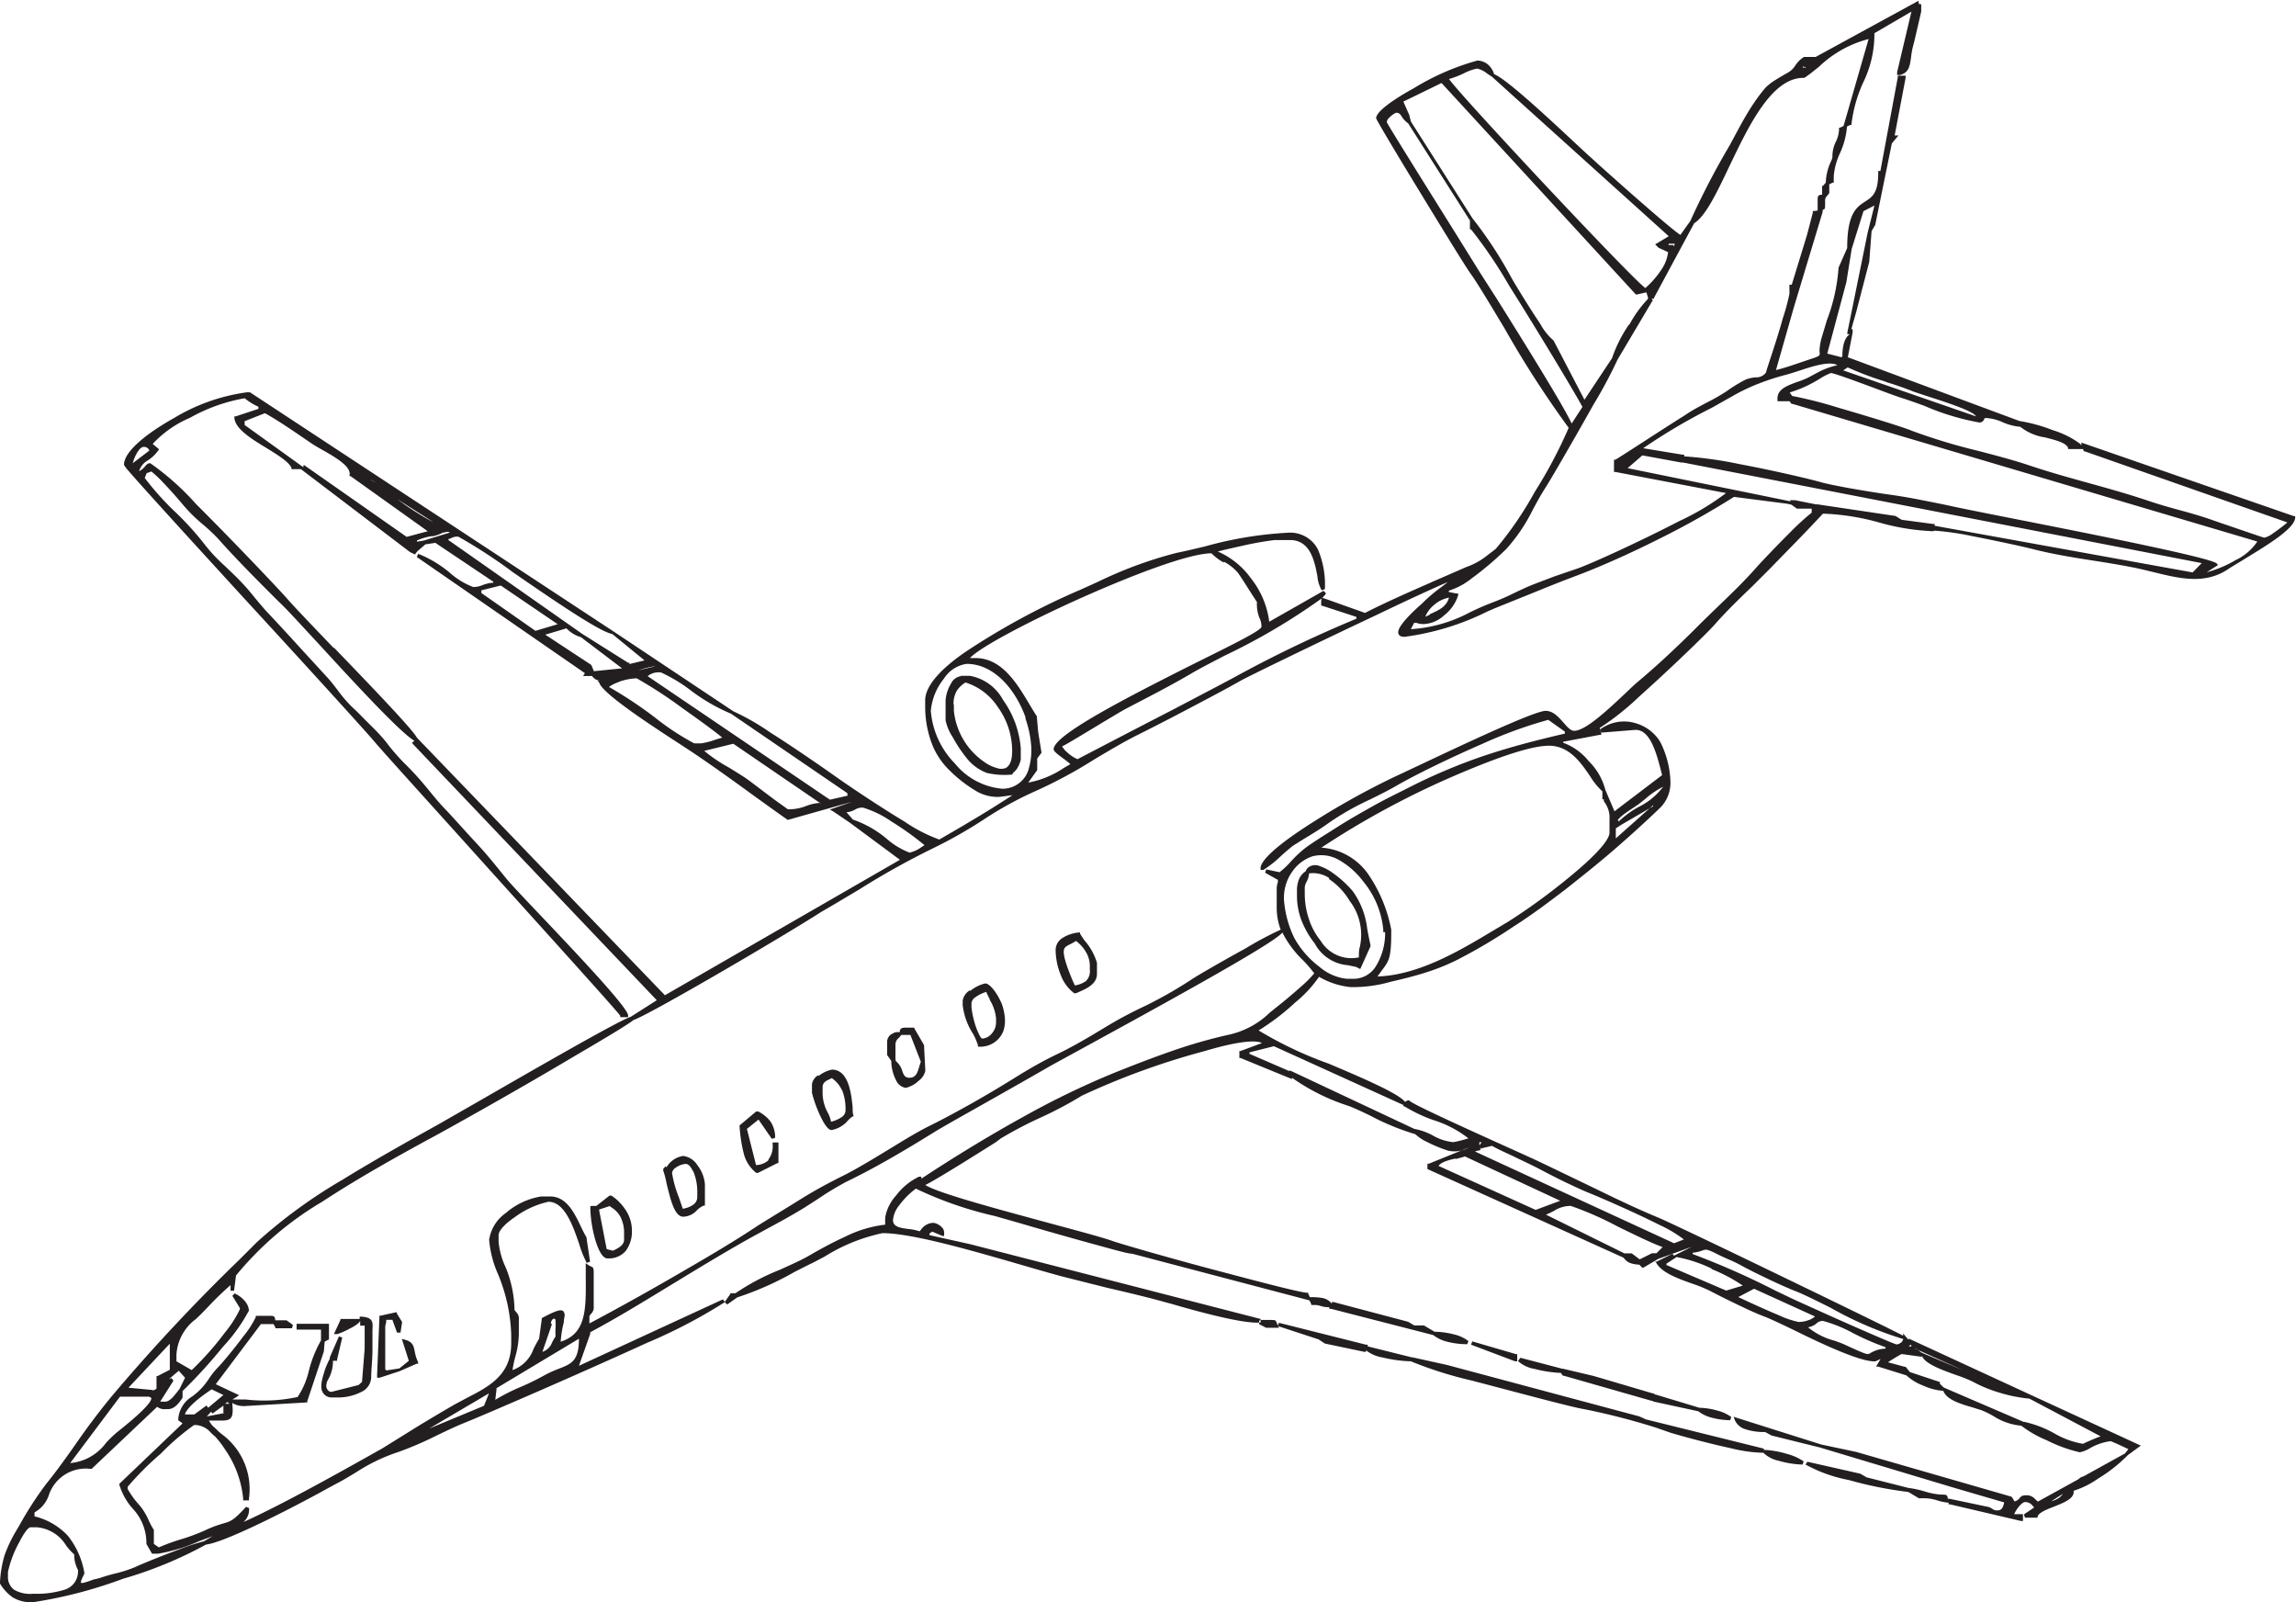 <svg xmlns="http://www.w3.org/2000/svg" viewBox="0 0 138.33 96.51"><defs><style>.cls-1{fill:#231f20;fill-rule:evenodd;}</style></defs><title>CIT-sovereign</title><g id="Layer_2" data-name="Layer 2"><g id="Layer_1-2" data-name="Layer 1"><path class="cls-1" d="M124,90.26a1.08,1.08,0,0,0,.29-.28l-.7.45a1.35,1.35,0,0,0,.4-.17ZM15,90.8a1,1,0,0,1-.33.88c.57-.25,1.34-.63,2.18-1.06,2.46-1.26,5.51-3,6.16-3.36l2.19-1.36c.74-.45,1.48-.89,2.21-1.31h0l.73-.39c1.32-.68,2.66-1.37,2.66-3.28V80.4A10.3,10.3,0,0,0,30,76.74a6.41,6.41,0,0,1-.53-2.06,2.41,2.41,0,0,1,1-1.61,4.3,4.3,0,0,1,2.14-1h.53c1,0,1.47,1,1.87,1.84.11.23.22.45.32.61l0,0L35.55,76l-.2.07a6.06,6.06,0,0,1-.45-1.12c-.38-1.11-.88-2.56-1.86-2.56a5.38,5.38,0,0,0-2,.91c-.58.39-1,.81-1,1.11v.4a4.67,4.67,0,0,0,.43,1.54A7.13,7.13,0,0,1,31,78.91l.1.13h0a.53.53,0,0,1,.16.44v.8a5.37,5.37,0,0,1-.22,1.47,6.17,6.17,0,0,0-.16.78,2.1,2.1,0,0,0,1.27-1.29c.1-.19.2-.39.33-.6l.16-1.17V79.4l0,0c.88-.47,1.22-.58,1.33-.37s0,.32,0,.61a6.53,6.53,0,0,0-.19,1.18c1.54-.49,1.53-1.94,1.51-3.91,0-.22,0-.44,0-.61v-.21l.17.12.13.07h0c.15.06.18.08.18.42h0v2a.53.53,0,0,1-.16.44h0l-.1.13v.45c1.64-.87,3.37-1.83,5.08-2.82s3.46-2,5.05-3.06c.73-.46,1.63-1,2.54-1.57s1.83-1.06,2.6-1.44,1.79-1,2.68-1.54,1.71-1.06,2.56-1.48,1.63-.85,2.46-1.31h0c.94-.53,1.88-1.09,2.73-1.62s1.68-1,2.56-1.42,1.86-1,2.75-1.54S68.13,61,69,60.59A25.84,25.84,0,0,0,71.79,59c.3-.21,1.88-1.12,3.25-1.87A20.4,20.4,0,0,1,77.16,56h0a3.7,3.7,0,0,1-.24-1.35V53.61a1.21,1.21,0,0,1,.07-.47l0-.14-.77-.43.07-.2.8.17a5,5,0,0,0,.67-.63,6.92,6.92,0,0,1,1-.92c.48-.33.87-.58,1.32-.86l.63-.4c.55-.35,1.29-.77,2-1.17s1.52-.79,2.11-1.09a33.93,33.93,0,0,1,4.52-1.92c1.48-.5,3-.91,4.94-1.36v-.12l-1-.71a27.12,27.12,0,0,0-4,1.46c-2,.87-4.08,1.89-5.11,2.49-.52.3-1.06.57-1.61.84a16.16,16.16,0,0,0-2.59,1.48c-.33.24-.7.47-1.06.69s-.66.4-1,.62h0c-.14.1-.42.34-.71.6a6.74,6.74,0,0,1-1.08.86l-.17,0,0-.17c.12-.53,1.14-1.37,2.42-2.23h0a47,47,0,0,1,5.53-3.15l1.66-.78c2.54-1.2,6.89-3.25,7.56-3.25.45,0,.77.36,1.07.7s.45.5.66.5c.7,0,2.14-1.38,3.12-2.3.3-.29.56-.53.74-.68.56-.47,1.16-1,1.75-1.55s1.28-1.21,1.84-1.78c.41-.41.82-.8,1.22-1.19.76-.73,1.52-1.46,2.24-2.27.34-.39,1.27-1.36,2.09-2.18a15.6,15.6,0,0,1,1.3-1.19v-.24h-.83l-.06,0-.33-.24-.28-.06-3.18-.41a50.21,50.21,0,0,1-4.51,2.53c-1.69.85-3.45,1.64-4.93,2.2-.91.34-1.73.67-2.54,1l-2.48,1h0l-.39.17a15.76,15.76,0,0,1-5,1.53c-.27,0-.38-.11-.38-.28,0-.45,1.13-1.46,1.43-1.72h0l.06-.06a9.34,9.34,0,0,1,1.1-.93l.4-.31c-.78.33-2.46,1.1-4.33,2-3.4,1.6-7.46,3.57-8.13,3.93-1,.57-2.08,1.13-3.12,1.68s-2.09,1.09-3.17,1.63c-.78.39-1.67.92-2.56,1.45a28.09,28.09,0,0,1-3.55,1.91,21.69,21.69,0,0,0-3.14,1.73,27.65,27.65,0,0,1-3,1.7,47,47,0,0,0-4.45,2.48l-1.58.94-.72.42C47,56.52,39,61.19,38.17,61.44c-.26.23-1.78,1.14-3.68,2.25-3.35,2-7.92,4.55-8.78,5-1.68.92-4.08,2.24-6.3,3.7a19.53,19.53,0,0,0-5.19,4.44l-.12.92h-.21v-.34a19.5,19.5,0,0,0-1.42,1.38l-.37.38h0l-.29.28a2.89,2.89,0,0,0-1.18,2.14l0,.41.92.53a18,18,0,0,0,2-2.26,6.86,6.86,0,0,0,.9-1.4l0-.08L14,78.06l.13-.15a1.66,1.66,0,0,1,.61.45,1,1,0,0,1,.26.58,10.2,10.2,0,0,1-1.58,2.2A29.87,29.87,0,0,1,11,83.79v.34l0,.06,0,0h0c-.17.26-.46.69-.87.69H10a.71.71,0,0,1-.53-.14h0l0,0L5.52,88.48l-.07,0A2.34,2.34,0,0,0,2.93,90.1a1.86,1.86,0,0,1-.85,1v.24a4.07,4.07,0,0,1,2,1.16,4.87,4.87,0,0,1,1,2.23v.07c-.19.37-.24.52-.18.55s.38-.07.72-.2h0L6,95.06c.28-.1.59-.19.91-.27a7.66,7.66,0,0,0,1.22-.39c.34-.16,1.58-.67,2.64-1.06a12.37,12.37,0,0,1,1.52-.5h0l.52-.31-.85.32a10.15,10.15,0,0,1-2.44.74h0l-.35,0H9.16l0,0L8.82,93l0-.06A3,3,0,0,0,8,90.88a3.88,3.88,0,0,1-.81-1.44l0-.06,0,0L11,85.74l-.26-.19,0,0v-.06a1.73,1.73,0,0,1,.87-1.39h0l.28-.23a4.16,4.16,0,0,0,.69-.81,4.87,4.87,0,0,1,.51-.65c.26-.26,1-1.14,1.56-1.9a5.92,5.92,0,0,0,.76-1.17l0-.08h.75c.34,0,.36,0,.42.19h0l0,.08h.62l.06,0,.39.28-.06.2h-1l0-.05-.11-.2-.76,0L13,83.38l1.23.58.17.08-.15.11L14,84.3l.8,0a9.62,9.62,0,0,0,3.13-.15,4.77,4.77,0,0,0,.69-1.63,7.36,7.36,0,0,1,.72-1.78v-.65H17.87v-.35h1.95v.64h0v.32l-.05,0-.21.12-.05.59v0l-1,3,0,.07h-.07l-3.6.21a1.47,1.47,0,0,1-.59-.06,1.37,1.37,0,0,1-.25-.12v.06c.06.78,0,1-.64,1-.19,0-.44,0-.77,0a1.56,1.56,0,0,0,.24.34,3.75,3.75,0,0,1,.33.31l.19.16A4.11,4.11,0,0,1,15,90.27v.11h-.35v-.11a6.23,6.23,0,0,0-1.07-2.93,6,6,0,0,0-.62-.81,3.81,3.81,0,0,1-.37-.35,1.3,1.3,0,0,0-.77-.34h-.13a14.7,14.7,0,0,0-2,1.72,18.26,18.26,0,0,0-2,2h0v.13a5.52,5.52,0,0,0,.73,1h0l.08.1h0a3.81,3.81,0,0,1,.45.77,4.75,4.75,0,0,0,.32.6l0,.06V93l.3.21a12,12,0,0,1,1.34-.49,12,12,0,0,0,1.43-.53,6.86,6.86,0,0,1,1.11-.42c.45-.13.62-.18,1.37-1l.19.07Zm-1.17-6.24h0l-.1-.07,0-.05-.17.12Zm-.37.55v-.44l-.58.42-.08.06-.06-.08,0-.05-.05.05-.23.25,1.05-.2Zm-.92-.31,0,0,.07-.06.85-.71-.71-.34c-.45.3-1.45,1-1.61,1.51l.57,0,.65-.48.08-.06.06.08ZM10.8,83.7v0l0,0,.35-.71-.38-.42-.6.51.16-.07.12.16-.8,1.26.32,0c.25,0,.52-.35.71-.59h0l.11-.14ZM38,61.25h0l1.57-1L24.89,44.83l-.07-.08.08-.07.06-.06c-.85-.5-3.63-3.51-5.72-5.79-.93-1-1.73-1.88-2.16-2.31l-.39-.38c-1.18-1.18-2.49-2.49-3.55-3.69a10.83,10.83,0,0,0-1-.93,9.52,9.52,0,0,1-1.07-1.06c-.23-.28-.74-.87-1.21-1.36a6.89,6.89,0,0,0-.74-.7l-.28.1-.12.29a17,17,0,0,0,1.85,2.06,17.82,17.82,0,0,1,1.71,1.88,10,10,0,0,0,1.31,1.4l.58.56a13.63,13.63,0,0,1,1,1.09c.25.31.51.62.84,1,.76.8,1.48,1.59,2.2,2.38l1.45,1.58c.27.29.48.57.69.84a7.69,7.69,0,0,0,1.09,1.22c.12.11.56.57,1,1s.81.87.9,1a12.12,12.12,0,0,0,1.14,1.29c.21.21.41.42.63.66h0c.28.31.54.62.8.94s.62.76,1,1.14c.65.7,1.24,1.37,1.83,2s1.17,1.36,1.77,2.1c.29.35,1.14,1.25,2.17,2.33,2.17,2.29,5.1,5.39,5.16,5.89v.12h-.47l0-.08C37.28,61,32.4,55.62,28.24,51c-2.7-3-5.1-5.64-5.71-6.36S18.35,40,14.89,36.24c-3.14-3.43-6.23-6.81-7.15-7.88l0,0v0A2.1,2.1,0,0,1,7.47,28h0v0h0c0-.82,1.41-1.92,3-2.81a11.47,11.47,0,0,1,4.41-1.56H15l.06,0L37,38.06h0l7.19,4.79a14.52,14.52,0,0,1,2.23,1.28c1.58,1,3.48,2.33,4,2.7s2.43,1.67,4.06,2.65a9.36,9.36,0,0,0,2.11,1.09s1.93-1.1,3.36-2L61,47.9l-.78.1a2.52,2.52,0,0,1-1.49-.4A8.22,8.22,0,0,1,57,46.19h0a4.44,4.44,0,0,1-.93-1.6,6.32,6.32,0,0,1-.33-2v-.4c0-.9,1-1.95,2.47-2.95a43.61,43.61,0,0,1,6.89-3.72h0l1-.45a25.16,25.16,0,0,1,4.8-1.77c.51-.1,1.08-.24,1.68-.38a23,23,0,0,1,5-.83h0a1.88,1.88,0,0,1,1.82,1,5.37,5.37,0,0,1,.42,2.4l-.19.07a2.12,2.12,0,0,1-.26-.86c-.17-.89-.42-2.17-1.65-2.17h-.93a19.56,19.56,0,0,0-2,.36c-.56.12-1.1.25-1.42.33a4.85,4.85,0,0,1,2,1.62,5.27,5.27,0,0,1,1.1,2.61l3.27-1.86.15.15a1.42,1.42,0,0,1-.24.29l.09,0,2.5.89c1.19-.61,2.55-1.21,3.85-1.78l.2-.09.78-.34h0l1.26-.55h0a4.18,4.18,0,0,0,1.23-.67l.56-.43a21,21,0,0,0,2.34-3.42,28,28,0,0,0,2.05-3.87,61.34,61.34,0,0,1-3.87-6c-.9-1.5-1.69-2.81-2-3.23s-1.75-2.77-3.14-5.05-2.59-4.29-2.59-4.37c0-.39,1-1.11,2.26-1.8A14.89,14.89,0,0,1,89,3.65h0a1,1,0,0,1,.65.24,1.27,1.27,0,0,1,.37.58c.74.28,3.33,2.7,4.8,4.07l.86.8.17.15c1,.92,4.79,4.29,5.39,4.66l.6-.84a47.8,47.8,0,0,1,2.36-4.54l.54-1c.21-.39.55-1,.88-1.49a9.88,9.88,0,0,1,.75-1,3.21,3.21,0,0,1,.61-.47c.25-.16.52-.31.69-.41a1.24,1.24,0,0,0,.49-.45h0a1.67,1.67,0,0,1,.53-.52l.06,0h.64l6.1-3.33.1-.05,0,.1a.08.08,0,0,1,0,.1h0c.08,0,.12-.06.16.06h0a.21.21,0,0,1,0,.08s0,.09,0,.21V.69s-.16.71-.3,1.3c-.08.36-.16.68-.19.78a4.83,4.83,0,0,0-.12.66c-.07.54-.13.95-.67,1.09l-.17,0,0-.18.86-3.64L112.93,2a6.65,6.65,0,0,1-.69,3,8.43,8.43,0,0,0-.69,2.45v.07l-.06,0-.21.1a4.81,4.81,0,0,1-.43,1.62h0a4,4,0,0,0-.37,1.38h0V11l-.06,0-.21.1v.47l0,.06a1.66,1.66,0,0,1-.14.18.36.36,0,0,0-.11.3v.13h0c0,.34,0,.36-.18.42h0l-.08,0h0l.11,0,0,.11-1.73,5.73L107,22.29c.36-.08,1-.29,1.43-.44l.41-.14h0c.52-.17.72-.23.78-.32h0a.47.47,0,0,0,0-.23,3.44,3.44,0,0,1,.14-.85c.09-.3.19-.62.3-1a11,11,0,0,0,.71-3.19v0l.52-1.18c0-2.1.57-2.47,1.1-2.81h0c.4-.26.77-.5.77-1.7v-.13l.13,0h0l1.05-5.65,0-.09h.47l0,.13-.66,3.47.07,0,.16,0-.11.13-.29.35-1,4.91v0l-.22.37-.14,1.85v0l-.78,3h0l-.3,1.06.08,0,0,.19-.29,1.5,10.34,3.84h0a9.54,9.54,0,0,1,2,.55,5.43,5.43,0,0,1,1.65.82l.08.1v0l0-.17.17.06,12.63,4.37.08,0v.08c0,.71-2,1.85-3.19,2.59-.33.2-.62.37-.8.49-1.44,1-3,.59-4.6.2-.38-.09-.77-.19-1.18-.27-.82-.16-1.61-.29-2.39-.41-1.21-.19-2.4-.38-3.59-.68-.61-.16-2.29-.52-3.73-.8a17,17,0,0,0-2.19-.32h-.11V32h0a13.74,13.74,0,0,1-3.26-.52,14.28,14.28,0,0,0-3.41-.54s-.78.84-1.6,1.68l-1.62,1.66-1,1c-.8.77-1.63,1.57-2.31,2.35-.44.5-2.67,2.66-4.51,4.3a16.36,16.36,0,0,1-2.41,1.92l.09.3,0,.12-.12,0-2.17.41v.06a3.56,3.56,0,0,1,1.54,1.11,3.74,3.74,0,0,1,1,1.73h0v0l.55,1.29,2.87-2.18-.07-.27c-.26-1-.65-2.54-1.59-2.45h0l-2,.16-.07-.2a2.62,2.62,0,0,1,.45-.26,2.42,2.42,0,0,1,1.74-.09,2.58,2.58,0,0,1,1.3.92,1.94,1.94,0,0,1,.2.34,5.64,5.64,0,0,1,.54,2.23,2.12,2.12,0,0,1-.59,1.56c-.85.82-1.85,1.73-2.87,2.61s-2,1.65-2.87,2.34h0c-1,.76-2,1.52-3.12,2.23a33.34,33.34,0,0,1-3.38,2,12.8,12.8,0,0,1-1.91.77c-.65.21-1.34.38-2.12.56a8.21,8.21,0,0,1-2.41.32,4.73,4.73,0,0,1-1.9-.62,7.45,7.45,0,0,1-1.44,1.55,14,14,0,0,1-2.2,1.68,23.23,23.23,0,0,0,4.22,2c2.08.88,4.19,1.79,4.6,2.3l.17-.09.07,0,.06.05c.32.28,4.76,2.27,6.73,3.16l.79.36h0c1,.47,2.08,1,3.11,1.49,1.42.69,2.84,1.39,4.32,2,.57.24,3.66,1.71,6.86,3.26,3.65,1.76,7.47,3.62,7.9,3.86l0-.14.13.16.2.23v-.08l.18.08L122.3,84h0l6.51,3,.17.08-.15.11-.63.46a9.14,9.14,0,0,1-1.8,1.42,5.38,5.38,0,0,1-1.47.73c.07.46-.55.7-1.17.95-.46.18-.92.36-1,.6l0,.07H122l-.06-.2.61-.41a1.08,1.08,0,0,0-.2-.22h0a.55.55,0,0,0-.35-.11c-.09,0-.22.11-.34.24a2.11,2.11,0,0,0-.31.49l.41,0h.12l0,.12,0,.18,0,.11-.11,0-4.27-1-.1,0,0-.1h0a3.29,3.29,0,0,1-.68-.14,2.63,2.63,0,0,0-.78-.13h-.27l-.06,0-.64-.38a23.54,23.54,0,0,1-3.59-.72,8.84,8.84,0,0,1-2.6-.93l.11-.17,3.19.72h0l.38.22,2.53.64a5.77,5.77,0,0,1,.94.2,4.42,4.42,0,0,0,1,.2h0c.34,0,.36,0,.42.18h0l0,.07v0l.1,0,2.38.5h0a1.16,1.16,0,0,1,.22.12h0a.43.43,0,0,0,.29.08c.3,0,.35-.23.41-.48l-2.95-.86h0l-8.16-2.45-2.91-.72h0l-.38-.21a3.61,3.61,0,0,1-1.2-.17,1,1,0,0,1-.63-.55l-.07-.2.21.07,5.06,1.6,2.12.45h0l9.33,2.69.06.05.14.24a.53.53,0,0,0,.3-.19c.08-.1.14-.18.43-.18a.67.67,0,0,1,.52.24h0l.16.14,2.43-1.34.11-.09a.79.79,0,0,1,.21-.09l2.5-1.38.2-.26-.66-.31-.4-.17h0a3.31,3.31,0,0,0-1.26.43,1.87,1.87,0,0,1-.61.24,8.78,8.78,0,0,1-2-.73,6.58,6.58,0,0,1-1.52-.87,3.72,3.72,0,0,1-1.68-.58,5.65,5.65,0,0,0-.71-.35l-.54-.17c-.69-.2-1.58-.46-1.77-1l0,0a3.54,3.54,0,0,1-1.22-.32,3.09,3.09,0,0,1-1-.61l-1.7-.53-.13,0,.07-.12.2-.34L113,82h0c-.83.07-3.14-1-4.92-1.88-.77-.37-1.44-.69-1.84-.84s-.88-.37-1.38-.61c-.65-.31-1.34-.65-1.89-.94a9.43,9.43,0,0,0-1.05-.42c-.87-.31-1.83-.66-2.15-1.27L99.7,76l.1,0,.91-.45.09,0,.05.09,0,0v0l1.06-.53-2,.72,0,0h0l-.9.53-.07,0-.06-.06-.11-.12a2,2,0,0,1-.56-.1h0a.88.88,0,0,1-.39-.32L86,70.42l0,0v-.05l0-.18,0-.09.08,0,2.69-1.09-.29.12a1.73,1.73,0,0,1-1.24.18,8.65,8.65,0,0,1-1.26-.52,2.75,2.75,0,0,1-.71-.47,14.7,14.7,0,0,1-2.7-1.11c-.47-.23-.89-.42-1.13-.52l-.21-.08h0a12.48,12.48,0,0,1-3.39-1.69V65l-.17-.07-2.93-1.2-.07,0v-.42l.07,0,1.29-.48c-.47-.24-1.83,0-3.44.48A44.82,44.82,0,0,0,65.18,66a23.2,23.2,0,0,1-2.51,1.33h0a24.34,24.34,0,0,0-2.38,1.25L60,68.8c-.94.59-3.5,2.21-4.25,2.58.72.48,4.46,1.48,7.48,2.3,1.71.46,3.2.86,3.79,1.07s4.11,1.22,7.12,2c2.29.61,4.3,1.12,4.61,1.12h.07l0,.06.1.21a3.53,3.53,0,0,1,.77.05h0a.94.94,0,0,1,.55.34l0-.1.1,0,4.5,1.19h0l.37.22.52,0,.06,0,.64.38a4.84,4.84,0,0,1,1.17.16,2.25,2.25,0,0,1,.87.4l-.07.19a4.83,4.83,0,0,1-1.21-.15,2.2,2.2,0,0,1-.84-.4l-6.15-1.58-.11,0,0-.1h0a1.62,1.62,0,0,1-.55-.08h0a1,1,0,0,0-.37-.05H79l0-.06-.11-.22L68.21,75.52c-.27,0-1.22-.28-2.33-.58-1.72-.47-3.83-1.08-4.43-1.26l-1.51-.43a22.56,22.56,0,0,1-4.76-1.65,4.73,4.73,0,0,0-1,1,1.65,1.65,0,0,0-.38.9c0,.41.47.47.93.53a3,3,0,0,1,.67.14l.09-.1a.93.93,0,0,1,.73-.41.62.62,0,0,1,.23.06h0a1,1,0,0,1,.28.19.45.45,0,0,1,.15.31.33.33,0,0,1,0,.13l0,.1-.1,0-.61-.26-.17.11v.1l2.47.55h0l17.48,4.5v.21c-1,.12-4-.72-5.37-1.12l-.41-.11c-1.11-.31-2.31-.59-3.51-.87h0L64.43,77c-.74-.18-1.76-.48-2.9-.81-2.9-.84-6.58-1.91-8.36-1.91a10.75,10.75,0,0,0-3.5,1.42c-.37.19-.69.37-.94.48l-.85.43a18.63,18.63,0,0,1-3.46,1.54h0l-.61.43-.15-.15.34-.48,0-.05h.06l.25,0A13.82,13.82,0,0,1,47,76.48c.66-.3,1.29-.58,1.72-.83s1.32-.76,2.19-1.15a7.22,7.22,0,0,1,2.42-.73v-.43A2.65,2.65,0,0,1,54,72h0a3.67,3.67,0,0,1,1.37-1.12l.14,0V71c1.75-1.16,3.92-2.5,6.13-3.72a50.41,50.41,0,0,1,5.5-2.66c1-.4,2.17-.86,3.35-1.27a31.08,31.08,0,0,1,3.44-1A5.12,5.12,0,0,0,76.5,61l.37-.3c.35-.27,1-.81,1.56-1.31a6.61,6.61,0,0,0,.75-.76,7.58,7.58,0,0,0-.69-.8,6.16,6.16,0,0,1-1.23-1.66c-.47.67-8,4.77-13.91,8C60,66.1,57.12,67.68,56.28,68.2s-1.81,1.11-2.78,1.66-1.73.95-2.52,1.33a19.12,19.12,0,0,0-1.73,1.05h0l-.81.52c-.38.23-.84.5-1.31.76l-1.34.73c-1.68.91-3.32,1.91-5,2.93s-3.45,2.12-5.23,3.07l0,.1-.68,1.92,8.67-4,.13.16A31.4,31.4,0,0,1,39,80.88C34.8,82.8,29.2,85.22,28,85.7c-.52.21-1.09.48-1.67.76a21.15,21.15,0,0,1-2.32,1,10.78,10.78,0,0,0-2.56,1.23c-.37.22-.75.46-1.22.7l-.48.26c-1.8,1-6.12,3.25-7.34,3.39a24.48,24.48,0,0,1-5,2.06A27.25,27.25,0,0,1,2,96.51a2.12,2.12,0,0,1-1.25-.3h0A2.78,2.78,0,0,1,0,95.39l0-.07a6.73,6.73,0,0,1,.28-1.65A8.16,8.16,0,0,1,1,92.17H1l.17-.29a20.94,20.94,0,0,1,1.61-2.49c.67-.83,1.29-1.7,1.91-2.59S6,85,6.67,84.18a110.82,110.82,0,0,1,7.74-8.29l1.06-1.06a30.66,30.66,0,0,1,5.17-3.77c2.06-1.27,4.23-2.47,5.77-3.33l2.34-1.34C32,64.52,37.3,61.46,38,61.25Zm69.83-31.12.27,0,.05,0h0l1.25.25h.1l4.7.7,0,0,.37.23,1.88.25h.11l0,.11h0l15.54,2.81.55-.56L101.4,27.86l-.11,0v0h0l-2.34-.43-.89.77,9.82,2ZM77.6,64.5l.06,0h0l.1,0L85.21,68h0a3.71,3.71,0,0,1,1.12.4h0a3.06,3.06,0,0,0,1.23.4,6.54,6.54,0,0,0,.71-.17h0l.2-.06a6.63,6.63,0,0,0-2.14-1.11,9.2,9.2,0,0,1-1.72-.82l-.06,0,0-.08-7.8-3.54-1.47.37v.09l2.31,1Zm11.65,4.3h-.12V69l.11-.17Zm0,.41-.06-.09v.17l-.08,0-.25.07,12,5.53.59-.23a7.59,7.59,0,0,0-1.48-.88c-1.5-.76-3.59-1.66-4.18-1.9-.43-.17-.89-.39-1.36-.61s-1.13-.56-1.62-.82-1-.49-1.49-.73-1-.45-1.43-.7l-.62.15Zm13.88,7.21a8.32,8.32,0,0,0-2.12-.7v0l-.09.06-.52.34v.08L104,77.74l1-.3a9.94,9.94,0,0,0-1.89-1Zm13.74,6.93.24.23.16.07,4.65,2h.05a6.59,6.59,0,0,1,1.78.68,5.1,5.1,0,0,0,1.75.64l.14-.07c.23-.1.63-.28.92-.38l-4.29-2.27a9.11,9.11,0,0,1-1.77-.35,8.34,8.34,0,0,1-1.64-.67,8,8,0,0,0-1-.4c-.89-.32-1.94-.7-2.07-1.18h0l0,.08-1.16-.16-.08,0h0c-.19.11-.58.33-.8.49l1,.27.06,0,.26.32,1.81.6,0,0Zm-1.78-2.24h0l.12,0h0l-.06,0V81h0l-.16.08Zm.31.11a2.47,2.47,0,0,1,.34.24v0l.2.09,2.35,1-2.88-1.3Zm-.86-.34a.64.64,0,0,0,.13-.22,21.81,21.81,0,0,1-4.37-1.88c-.88-.44-1.67-.83-2.11-1s-1.08-.46-1.71-.76-1.13-.55-1.48-.74a8.39,8.39,0,0,0-.86-.42c-.2-.09-.41-.18-.67-.31h0c-.63-.32-.69-.3-.89-.23h0a2.23,2.23,0,0,1-.6.14v.08a47.55,47.55,0,0,1,5,2.21l1.11.53c.44.2,2.79,1.27,4.48,2,.92.4,1.63.7,1.69.7a.34.34,0,0,0,.25-.1ZM101.36,27.39l.11,0,0,.1h0a24,24,0,0,1,3.35.47c1.92.36,4,.84,4.87,1.08.34.1,1,.23,1.7.36.91.16,1.9.32,2.35.38s1.09.16,1.76.29,1.59.31,2.08.42,2,.41,3.87.78c4.72.93,11.87,2.35,12.11,2.68l.07.09-.1.06-.58.37a6.91,6.91,0,0,0,1.74-.73A3.24,3.24,0,0,0,136,32.62l-28-8.29-.06,0-.12-.16h-.73V24c0-.57.61-.78,1.21-1a5.82,5.82,0,0,0,.63-.25l.54-.29A4.48,4.48,0,0,1,110.7,22c-.45-.27-1.49.06-2.33.34-.28.09-.53.17-.75.23h0a14.57,14.57,0,0,0-1.72.56,11.36,11.36,0,0,0-1.5.72l-1.26.71A34.88,34.88,0,0,0,99,27l2.32.38Zm24.15-.24v-.1h-.91l0-.07c-.12-.31-.75-.47-1.38-.63a3.15,3.15,0,0,1-1.5-.64,3.38,3.38,0,0,1-1.07-.28,2.79,2.79,0,0,0-1-.25c-.06,0-.08,0-.11.08a.3.3,0,0,1-.29.19,14.8,14.8,0,0,1-3.3-1c-.52-.19-1-.36-1.32-.46s-.92-.32-1.66-.6c-1.16-.43-2.49-.92-2.66-.92a3.61,3.61,0,0,0-.65.33,7.59,7.59,0,0,1-1.83.84l.14.21a26.1,26.1,0,0,1,2.79.71c1.83.53,4,1.2,4.43,1.39a35.24,35.24,0,0,0,4,1.21c1.07.28,2.14.56,3.09.88,1.19.4,2.38.73,3.57,1.06s2.41.67,3.62,1.08c.6.2,1.19.37,1.78.53s1.2.33,1.82.54h0l.72.25h0c1,.34,2.59.89,2.63.89a1.41,1.41,0,0,0,.52-.26h0c.31-.21.66-.48.87-.66l-12.2-4.28-.06,0v-.06ZM111,21.46c0-.53.09-1.09.45-1.33h-.05l-.1,0,0-.1,1.22-6h0l.41-1.65-.66.34L111.56,15l-.32,2h0l-1.15,4.3.86.22v0Zm-1.49-8.78h0v-.53h0c0-.34,0-.36.18-.42h0l.09,0v-.54l.06,0L110,11h0a3.25,3.25,0,0,1,.3-1.25h0a1,1,0,0,0,.1-.28,2,2,0,0,1,.21-.94,1.77,1.77,0,0,0,.19-.79V7.69l.06,0,.21-.1h0l1.51-5.24a6.79,6.79,0,0,0-3,1.68c-.31.25-.6.48-.87.66l-.06,0c-1.9,0-3.27,2.84-4.45,5.31-.74,1.55-1.42,3-2.13,3.45l-2.42,4.49,0,.05h-.15l.08.09-2.13,3.59A27.83,27.83,0,0,1,96,24.38c-1.12,2-2.55,4.47-2.89,5s-.5.85-.74,1.28a10.36,10.36,0,0,1-1.61,2.4,18.89,18.89,0,0,1-2.12,1.8,4.14,4.14,0,0,1-1.35.72v.08l.45.09.11,0,0,.11A2.45,2.45,0,0,1,87,37.07a1.92,1.92,0,0,1-1.19.52,1.21,1.21,0,0,1-.47-.07l-.14,0L85,37.9a8.7,8.7,0,0,0,3.53-1A16.21,16.21,0,0,1,90,36.26a12.92,12.92,0,0,0,1.25-.55c.38-.18.78-.37,1.14-.51l1.26-.48L95,34.26c.8-.27,3.82-1.65,6.17-2.87a15.13,15.13,0,0,0,2.82-1.69l-6.66-1.27-.09,0v-.74l.08,0c.05,0,3.1-2,4.15-2.65l.29-.19c.35-.22.71-.41,1.07-.6a12.16,12.16,0,0,0,1.22-.7h0l0,0h0a8.8,8.8,0,0,1,1.13-.69h0a2.18,2.18,0,0,1,.61-.13.72.72,0,0,0,.61-.29c0-.11.63-1.87,1-3.23a12.89,12.89,0,0,0,.41-1.51v-.55l.14,0h0l.92-3,.35-1.34,0-.1.1,0ZM98.18,19.53A7.27,7.27,0,0,1,99.29,18h0l0-.08-.1-.31-.57.13h-.06l0,0L86.85,5l-2.3,1.12.37.84V7l.09.33,3.71,5.83a24.74,24.74,0,0,1,2.33,3.55l.1.18h0c.2.34,1,1.66,1.65,2.62a3.5,3.5,0,0,0,.8,1h0l0,0,1.86,3.57h0l1.66-2.5a8.4,8.4,0,0,1,1-2Zm-9.64-6.28-3.7-5.82A1.36,1.36,0,0,1,84.44,7c-.08-.12-.14-.21-.33-.21a1.33,1.33,0,0,0-.4.29.44.44,0,0,0-.16.27c0,.08,2.57,4.18,4.25,6.87l1.38,2.22,1,1.56c1.49,2.38,4,6.4,4.51,7.51l.65-1c-.45-.84-2.65-4.5-4.42-7.31a28,28,0,0,0-2.29-3.38l-.07,0v-.58Zm1.39-8.6h0v0l-.32-.21A1.54,1.54,0,0,0,89,4.13a3,3,0,0,0-.81.29,5.7,5.7,0,0,1-.89.34c.45.62,3.13,3.54,5.83,6.42s5.57,5.87,6,6.17a5.43,5.43,0,0,0,1-1.16,2.34,2.34,0,0,0,.37-1l-.58-.27,0,0-.1-.1-.1-.1.12-.07.7-.42L89.93,4.66ZM79.61,36.15v-.09a37.83,37.83,0,0,1-5.82,3.43c-.81.42-1.5.78-1.88,1-1.1.65-2.28,1.27-3.46,1.88l-.61.32c-.32.17-1.26.74-2.14,1.27s-1.44.87-1.71,1a1.41,1.41,0,0,0,.32.37,2,2,0,0,0,.61.4s3.33-1.74,5.78-3l2.57-1.35,1-.53a74.92,74.92,0,0,1,7.45-3.58v-.11l-2.05-.67-.07,0v-.32ZM20.11,39c2.14,2.22,4.7,4.88,5,5.42l0,0,.07.08L40.06,59.95l14.16-8.16-3-2.22-1-.68L50,48.76l.21-.07,1.15-.4-3.9,1.1h0l0,0c-.75-.53-1.49-1.06-2.22-1.59-1.17-.85-2.34-1.69-3.53-2.49l-.61-.4c-1.54-1-4.86-3.14-5-3.8L36,41l.11,0,.12,0a.63.63,0,0,1-.56-.28h-.54l.11-.17,0,0-10.13-7,.09-.19a7,7,0,0,1,1.9,1.14,4.56,4.56,0,0,0,1.41.86,1.41,1.41,0,0,0,.55-.11,2.11,2.11,0,0,1,.66-.15v-.06L26.23,32.7l-.6.09-.49.42h0L25,33.4l-.14-.07-.15-.07,0,0-6.58-5h-.57l0-.07c-.13-.35-.8-.77-1.5-1.2-.92-.56-1.9-1.16-1.94-1.83v-.08l.08,0,1.37-.45V24.5a3.43,3.43,0,0,1-.7-.41h0l-.13-.1a10.32,10.32,0,0,0-3.3,1.18A6.5,6.5,0,0,0,9.2,26.74l.31.26.07.06-.05.08a2.27,2.27,0,0,1-.62.59,1.12,1.12,0,0,0-.53.65,1,1,0,0,0,.36-.29h0c.1-.11.17-.19.31-.19a15.92,15.92,0,0,1,2.76,2.46c2.2,2.19,5,5.14,5.48,5.69s1.51,1.62,2.83,3Zm-1.81-11h0l6.2,4.34L25.77,32l-4.65-3.32-.06,0v-.07c.11-.52-.91-1.1-1.69-1.54-.25-.14-.47-.27-.63-.38h0l-.22-.15c-.79-.54-1.82-1.25-2.56-1.65l-1.22.48,0,.23,3.53,2.54ZM39.46,40.13a5.51,5.51,0,0,0-1,.25l1-.24ZM2.24,92h-.4c-.15,0-.42.39-.67.88a6.6,6.6,0,0,0-.69,1.81h0v.27a.94.94,0,0,0,.37.8A1.89,1.89,0,0,0,2,96a5.57,5.57,0,0,0,1.85-.23,1.14,1.14,0,0,0,.85-1.13l0-.07a1.94,1.94,0,0,1-.23-.94,3.24,3.24,0,0,1-.49-.54A2.29,2.29,0,0,0,2.24,92Zm6.87-7.79h0s-.06-.08-.2-.08H7.23l-3,4a3,3,0,0,0,2.16-1.22,8.06,8.06,0,0,1,.64-.62h0l.09-.07h0c.42-.34,2-1.59,2-2Zm.09-.46s.12,0,.23-.11v-.18l0-.51v-.06l.06,0,.74-.38V80.94L7.74,83.59l1.45.14ZM9,27.14a.34.34,0,0,0-.35-.22c-.13,0-.27.15-.39.35A2.46,2.46,0,0,0,8,27.9l1-.76Zm13.29,1.74a2.13,2.13,0,0,0,.36.18l-.36-.18Zm3.83,2.58-2.18-1.39c.36.27.77.56,1.18.81a10.59,10.59,0,0,0,1,.58Zm-1,1.17.42-.07,1.56-.48c-.13-.1-.24,0-.41,0a2.29,2.29,0,0,1-.6.22l-.1,0a3.17,3.17,0,0,0-.87.26ZM32.26,38l1.34-.4-3.43-2.33L29,35.56l0,.16L32.26,38Zm3.39,2.11.13.32,1.7-.17L35,38.38a1.94,1.94,0,0,1-.78-.44l-.1-.09-.46.14-.81.24h0l2.77,1.82,0,0ZM27,32.52l8.09,5.67h0l2.75,1.73.08,0,0,.08.91-.22-1.94-1.59c-.75-.12-3.64-2.1-6-3.73a31.09,31.09,0,0,0-3.27-2.13h0a.68.68,0,0,0-.36.05,1.09,1.09,0,0,1-.21.08Zm8.09,5.67h0ZM19.52,82.68a5.42,5.42,0,0,1,.35-.84v-.08h0l.55-1.26.2.07-.31,1.32,0,.08h-.25a2.18,2.18,0,0,1-.28,1.11.78.78,0,0,0-.12.38.38.38,0,0,0,.24.38h0l.07,0,1.63-.41.21-.19.16-2V79.85h-.27v-.28l-.07.1a2.31,2.31,0,0,1-.56.36,4.59,4.59,0,0,1-.74.33l-.21,0,.09-.2.3-.65,0-.06h1.16v-.14h.12c.69.06.68.31.65.82,0,.1,0,.22,0,.35s0,.5,0,.91-.07,1.11-.08,1.63a1,1,0,0,1-.58.82,3.13,3.13,0,0,1-1.41.34H20a.64.64,0,0,1-.46-.18h0a.64.64,0,0,1-.18-.46v-.13a3.23,3.23,0,0,1,.19-.79Zm3.76-.13.78-.12.57-.46-.36-1.13-.06-.19.19.05c.47.13.52.37.59.72a2.4,2.4,0,0,0,.2.63l0,.1-.1,0-1,.44h0l-1.22.4-.15,0v-.16l.14-3.5v-.08l.08,0,.9-.2.07,0,0,.07.31.5v.07l-.09.58-.21,0-.28-.77h-.37l0,.15a1,1,0,0,0-.06.41h0v2.42Zm6.18,1.38-3.6,2.12,3.3-1.37.3-.75Zm3.78-4.19v.06l-.56,1.63a.93.93,0,0,0,.58-.56,3.93,3.93,0,0,1,.21-.37,4.53,4.53,0,0,1,0-.49,3.24,3.24,0,0,0,0-.38h0c0-.12,0-.2-.1-.2h0a.2.2,0,0,0-.12.1.4.4,0,0,0-.06.2Zm-3.32,3.9-.08.68a12,12,0,0,1,1.56-.79,14.28,14.28,0,0,0,1.35-.66h0a6.92,6.92,0,0,1,.94-.43c.74-.29,1.19-.47,1.19-1.8l-5,3Zm6.84-11-.67.22.46,2.38.34.09.06,0h0c.27-.13.65-.32.65-.65v-.4h0a2.07,2.07,0,0,0-.23-1,1.52,1.52,0,0,0-.6-.59Zm-1.06,0h.23l.79-.62.06,0,.06,0a3,3,0,0,1,.9.94,2.2,2.2,0,0,1,.33,1.13,1.94,1.94,0,0,1-.37,1.26,1.32,1.32,0,0,1-1.08.45h-.07c-.31-.07-.56-.64-.73-1.28a7.72,7.72,0,0,1-.25-1.62h0a.84.84,0,0,1,0-.16l0-.09Zm1.59-31.56a2.2,2.2,0,0,0-.6.3,25.42,25.42,0,0,1,2.77,1.84,15.34,15.34,0,0,0,2.37,1.56h.4a4.37,4.37,0,0,0,.86-.22l.42-.13c-.29-.26-1.3-1-2.35-1.74a27.53,27.53,0,0,0-2.8-1.83,3.5,3.5,0,0,0-1.07.21Zm12.13,7.3v0l-5.24-3.58-1.75.43a9.27,9.27,0,0,0,1.48,1c.37.23.73.45,1,.63s1.18.89,1.89,1.41l.67.48h0a2.86,2.86,0,0,0,1.1-.2,2.74,2.74,0,0,1,.9-.19Zm1.62-.61-7-4.78a11.3,11.3,0,0,1-2.54-1.49,9.31,9.31,0,0,0-1.69-1h-.13a1,1,0,0,0-.66.23L50,48.17l1.06-.24v-.1ZM51,48.93l.39.44a6.37,6.37,0,0,1,2.05,1.17,4.57,4.57,0,0,0,1.36.82,2,2,0,0,0,.74-.35h0l.16-.1a17.48,17.48,0,0,0-2-1.43A6.06,6.06,0,0,0,52,48.65a.8.8,0,0,0-.47.11h0a1.31,1.31,0,0,1-.54.17ZM61.8,43.25c-.6-1.7-1.9-3.26-3.56-3.26a1.94,1.94,0,0,0-1.37.89,3.6,3.6,0,0,0-.79,1.94A5.12,5.12,0,0,0,57.54,46h0a4.14,4.14,0,0,0,2.84,1.51A1.63,1.63,0,0,0,62,46.23a3.88,3.88,0,0,0,.12-1.4,6.32,6.32,0,0,0-.35-1.58Zm11.94-9.36a3.16,3.16,0,0,1-.75-.56c-1.3,0-4.51,1.21-7.61,2.58C62.15,37.34,59,39,58.44,39.64h.34c1.59,0,2.51,1.56,3.24,2.78.16.27.31.52.45.73l0,.05.08.91.2,1.23v0l0,0-.26.35v.64l0,.06-.54.75a5.67,5.67,0,0,0,2.14-.88l.4-.23a5.68,5.68,0,0,0-.47-.37c-.28-.21-.54-.4-.54-.53h0c0-.85,4.36-3.08,8-4.92C73.9,39,76,38,76,37.75a1.08,1.08,0,0,0-.1-.48,2.18,2.18,0,0,1-.17-1l-.49-.76c-.2-.32-.41-.65-.65-1a2.92,2.92,0,0,0-.86-.68ZM86.14,37c.51-.23,1-.43,1.16-1a1.87,1.87,0,0,0-.9.44,1.81,1.81,0,0,0-.53.71l.27-.12Zm27.5-14a18.65,18.65,0,0,1-2.32-.87l-.27.18,8,2.77h0c-.16-.32-1.8-.85-2.89-1.2-.4-.13-.73-.24-.9-.3h0c-.44-.18-1-.38-1.64-.57ZM41.75,70.55c-.12-.26-.27-.44-.44-.44a1.2,1.2,0,0,0-.59.22.46.46,0,0,0-.23.33,6.89,6.89,0,0,0,.41,1.46c.09.27.18.51.23.69a1.41,1.41,0,0,0,.63-.24.55.55,0,0,0,.25-.44v-.4a3.09,3.09,0,0,0-.25-1.19Zm-1.59-.24a1.39,1.39,0,0,1,1-.68,1.19,1.19,0,0,1,.86.56,2.16,2.16,0,0,1,.45,1.15v1.28l-.07,0a1.28,1.28,0,0,0-.41.28,1.15,1.15,0,0,1-.83.39c-.54,0-.78-1.12-1-2a4.8,4.8,0,0,0-.2-.77l0-.06,0-.05.13-.15Zm6.13-.46a1.3,1.3,0,0,0,.26-.92v-.11h.35v1.24l-.06,0-1.17.59-.06,0-.05,0a2.16,2.16,0,0,1-.76-1.21,8.48,8.48,0,0,1-.24-1.59v-.06l0,0,1-.84.06,0,.06,0a2.21,2.21,0,0,1,.73.59,1.71,1.71,0,0,1,.29,1l-.2.06-.8-1.16L45,68l.55,2.18a1.18,1.18,0,0,0,.76-.3ZM96.54,48.15v-.48a4.44,4.44,0,0,1-.75-.93c-.56-.82-1.25-1.82-2.47-1.82s-3.62.9-6.13,2a51.49,51.49,0,0,0-7.58,4.14,3.75,3.75,0,0,1,2.81,1.58A8.82,8.82,0,0,1,83.82,56l0,.13h0v0c0,1.58-.13,1.75-.57,2.33l-.26.36c2.53-.08,5.08-1.63,7-2.78l.89-.53h0a37.47,37.47,0,0,0,4.42-3.31c.95-.84,1.67-1.63,1.67-2.05h0v-.8a1.57,1.57,0,0,0-.34-1.08l0-.06,0-.06Zm-13.07,8v0h-.13V56a5.34,5.34,0,0,0-1.18-2.87,4.83,4.83,0,0,0-1.46-1.31,2.12,2.12,0,0,0-1.62-.24,2.38,2.38,0,0,0-1.17.85,2.7,2.7,0,0,0-.53,2A6.24,6.24,0,0,0,78,56.54a5.58,5.58,0,0,0,1.51,1.71,3,3,0,0,0,1.64.71h.4a1.58,1.58,0,0,0,1.34-.75,3.79,3.79,0,0,0,.56-2.07Zm16.12-7.58-1.94,1.13,0,0h0l-.3.2,0,.6,2.25-2Zm-2.07.85a.06.06,0,0,0,0,.07,5.63,5.63,0,0,1,1.2-.88,4.08,4.08,0,0,0,1.48-1.22,5.2,5.2,0,0,0-1.07.73l-.39.31-.28.19c-.36.24-.89.58-1,.8ZM50.73,65.68a1.76,1.76,0,0,0-.62-.74L50,65h0c-.22.1-.44.2-.44.49h0v.27h0A2.5,2.5,0,0,0,49.86,67h0a1.94,1.94,0,0,1,.21.57,2,2,0,0,0,.64-.28.49.49,0,0,0,.23-.38,3.12,3.12,0,0,0-.21-1.26Zm-1.41-.87a2,2,0,0,1,.8-.38h0c1,0,1.17,1.42,1.25,2.28,0,.2,0,.36.05.47v.07l-.06,0a3.12,3.12,0,0,0-.26.23,1.69,1.69,0,0,1-1,.59c-.19,0-.4-.3-.6-.69a7.59,7.59,0,0,1-.58-1.55v-.53a.78.78,0,0,1,.37-.53ZM54,62.17h.21l0-.08h0c.06-.14.08-.19.42-.19h.46l0,.05.58,1v0l.08,1.54h0a1,1,0,0,1-.4.61,1.7,1.7,0,0,1-.78.43h0A.77.77,0,0,1,54,65.1a2.65,2.65,0,0,1-.3-1.09v-.1l-.25-.36,0-.07v-.27h0v-.4a.55.55,0,0,1,.35-.56h0l.1-.06.06,0Zm0,1.71-.07,0,0,0a1.25,1.25,0,0,1,.44.66h0c.08.21.14.38.43.38h0c.39,0,.49-.34.58-.66a2.79,2.79,0,0,1,.1-.3l-.63-1.62H54.3a2,2,0,0,1-.16.19.5.5,0,0,0-.19.37h0v.93Zm5.64-3.68a4,4,0,0,1-.22-.45,2.16,2.16,0,0,0-.64.31.51.51,0,0,0-.25.36v.27A5.63,5.63,0,0,0,58.85,62c.13.31.25.56.33.56a.8.8,0,0,0,.57-.3,1,1,0,0,0,.26-.66h0v-.27h0a2.61,2.61,0,0,0-.41-1.15Zm-1.17-.52a2.14,2.14,0,0,1,.89-.44c.27,0,.71.55,1,1.24a3.29,3.29,0,0,1,.18.82,2,2,0,0,1-.09.81,1.49,1.49,0,0,1-1.44.94h-.09l0-.09a4.14,4.14,0,0,0-.28-.66A4.05,4.05,0,0,1,58,60.54h0v-.27h0a.9.9,0,0,1,.42-.61Zm-1-17.26v.4a4.26,4.26,0,0,0,1.85,3.09,2.3,2.3,0,0,0,.73.35.77.77,0,0,0,.55,0c.23-.13.38-.44.38-1v-.13h0a4.53,4.53,0,0,0-.87-2.55,3.62,3.62,0,0,0-1.94-1.47,1.7,1.7,0,0,0-.52.49,1.58,1.58,0,0,0-.2.86Zm.43-1.71h.53a2.83,2.83,0,0,1,2,1.45,5.78,5.78,0,0,1,1.07,2.92v.67a1.62,1.62,0,0,1-.29.64h0L61,46.6l0,.06h-.06a4.74,4.74,0,0,1-1.48-.1,2.82,2.82,0,0,1-1.17-.83h0a8.69,8.69,0,0,1-.9-1.34h0a2.92,2.92,0,0,1-.42-1v-1.2h0a2.24,2.24,0,0,1,.32-1,.79.79,0,0,1,.59-.46Zm7.52,16.63a2.21,2.21,0,0,0-.59-.66c-.15.09-.27.16-.38.21h0c-.32.16-.44.23-.31.82a7,7,0,0,0,.27.82c.12.32.25.63.35.83a1.67,1.67,0,0,0,.65-.25h0a.81.81,0,0,0,.25-.69h0v-.27h0a1.62,1.62,0,0,0-.24-.81ZM64,56.51a2.19,2.19,0,0,1,1-.34h.07l0,.06c.05.1.15.25.27.42A3.56,3.56,0,0,1,66.09,58v.67h0c0,.6-.62.88-1.08,1.08l-.18.08-.06,0-.05,0a2.41,2.41,0,0,1-.8-1.07,4.1,4.1,0,0,1-.32-1.55.85.85,0,0,1,.4-.7Zm11.94,23,.56,0h0c.34,0,.36,0,.42.18h0a.64.64,0,0,0,.07.13l0,.06.06-.2L82.3,81l.1,0,0,.1h0l0,0,2.65.66h.05l2.08.46h0l11.59,3.1h0l.4.18,7.1,1.76v.08h.09a5.73,5.73,0,0,1,1.31.24,3.17,3.17,0,0,1,1,.45l-.07.19a5.7,5.7,0,0,1-1.44-.23,1.88,1.88,0,0,1-.92-.48l0,0a8.62,8.62,0,0,1-1.94-.27c-1.36-.29-3-.74-3.63-.93L99.78,86a41.18,41.18,0,0,0-4.35-1.12h0c-.68-.1-4-1-6.76-1.72A23.76,23.76,0,0,1,85,82a8.15,8.15,0,0,1-1.7-.23,2.2,2.2,0,0,1-1-.43l0,.09-.1,0-2.38-.5,0,0-.38-.25L77,79.88l.07.1h-.79l-.42-.22,0-.2Zm4.14-26.62a1.76,1.76,0,0,0-1.21-.28,1.24,1.24,0,0,1-.16.52h0a.8.8,0,0,0-.1.46h0v.27h0a4.75,4.75,0,0,0,.26,1.53,4,4,0,0,0,.7,1.28,2.16,2.16,0,0,0,2.3,1c0-.23,0-.45.06-.64a3.36,3.36,0,0,0-.62-2.77,4.08,4.08,0,0,0-1.24-1.31Zm-1.41-.43v0h0a.66.66,0,0,1,.12-.18h0a.68.68,0,0,1,.72-.11h0a3,3,0,0,1,.81.43,6.57,6.57,0,0,1,1.18,1.08h0a4.8,4.8,0,0,1,.87,2.25c.05.28.11.6.2,1V57L82,58.27l-.05.1-.1-.05-.13-.07-.51-.11a2.48,2.48,0,0,1-2-1.31,5.42,5.42,0,0,1-.72-1.2A4.16,4.16,0,0,1,78.14,54h0v-.27h0a1.9,1.9,0,0,1,.13-.79,1.14,1.14,0,0,1,.41-.47Zm9,17.33c-.42.1-.83.2-1,.44l5.85,2.65L94,72.33l-5.74-2.67a5.67,5.67,0,0,1-.55.15ZM109,79.51a1.25,1.25,0,0,0,.35-.21l-3.67-1.67-.95.5c.5.24,1.56.73,2.43,1.09a5.42,5.42,0,0,0,1.2.41h0a1.72,1.72,0,0,0,.63-.12Zm2.69.82a8.25,8.25,0,0,0-1.85-.76.53.53,0,0,0-.39.14,1,1,0,0,1-.52.24,4.17,4.17,0,0,0,1.6.81c.25.09.48.17.64.25,1.33.61,1.34.6,1.51.5a1.8,1.8,0,0,1,.92-.27v-.09a14.79,14.79,0,0,1-1.9-.82ZM93.15,73.17l4.72,2.33h.38l.06,0,.48.36.74-.37h.27l.37-.37c-.53-.18-1.63-.71-2.71-1.24a19.94,19.94,0,0,0-2.82-1.24,1.85,1.85,0,0,0-1,.29,4.59,4.59,0,0,1-.48.23ZM91.28,82l-2.65-1,.07-.2,2.64.77.07,0V82L91.28,82Zm.33-.21,2.52.66h.05l1.82.43h0l3.6,1.06.07,0V84l.07,0,2.65.8a4.22,4.22,0,0,1,1.08.17,2.35,2.35,0,0,1,.84.39l-.07.19a4.59,4.59,0,0,1-1.13-.16,2.18,2.18,0,0,1-.79-.38l-2.63-.57-.08,0v-.05l-.07,0-5.32-1.52-.06,0-.12-.17a7.68,7.68,0,0,1-1.58-.24,2,2,0,0,1-1-.47l.11-.17Zm9.24-66.94.05-.17h-.37v0h0l0,.08h0l.18,0,.11,0Zm8-10.78,0,0h-.23V4Z"/></g></g></svg>